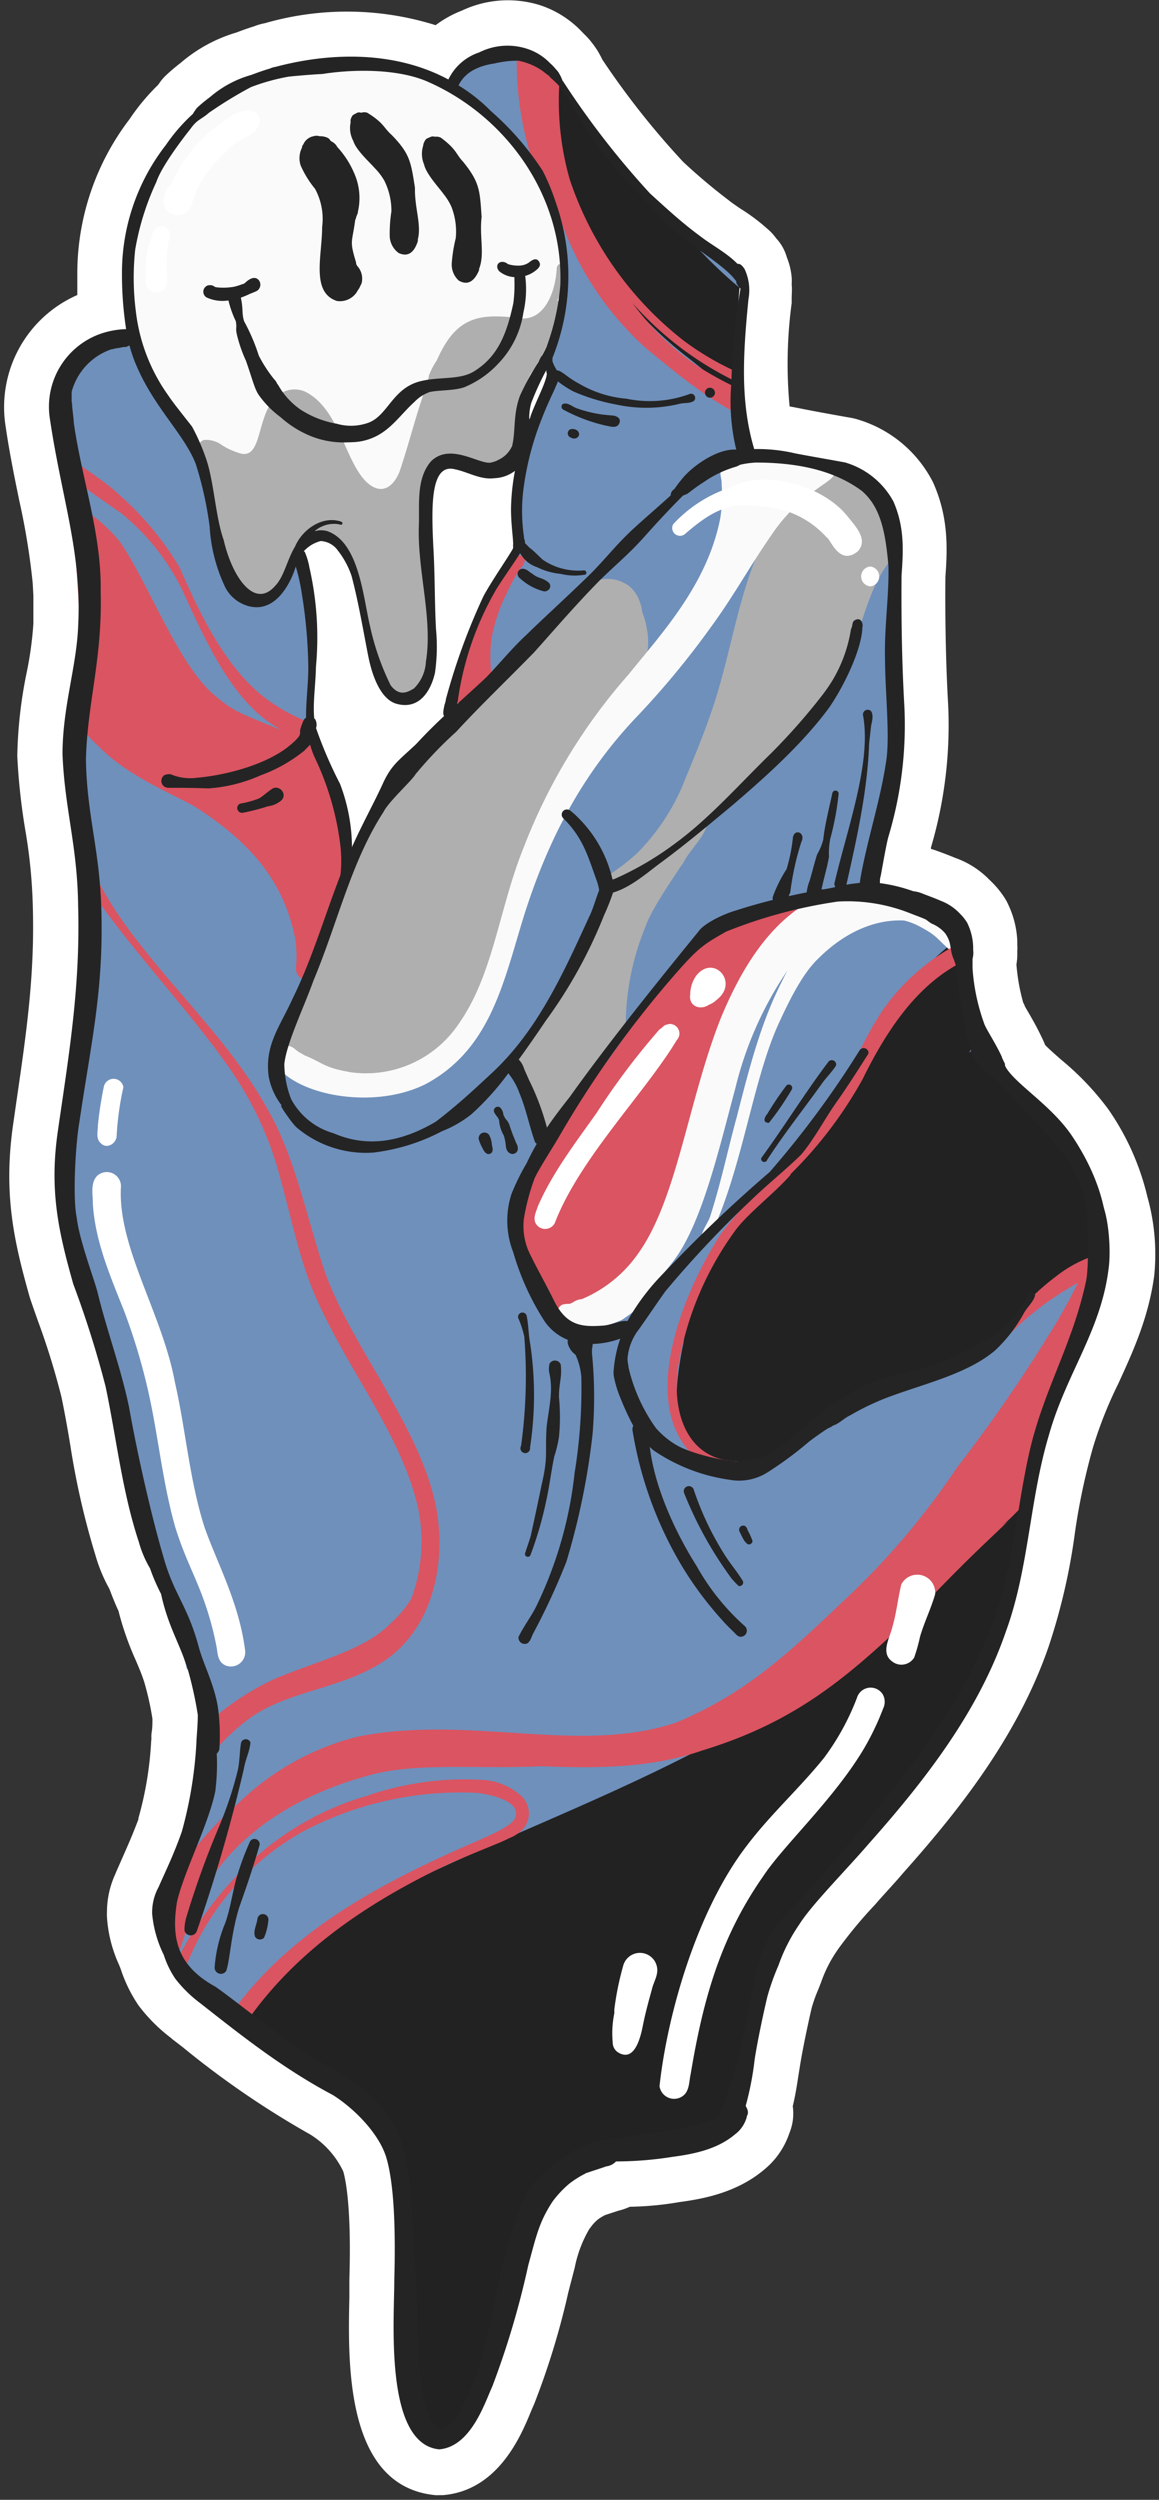 <svg width="129" height="278" fill="none" xmlns="http://www.w3.org/2000/svg"><rect width="100%" height="100%" fill="#333333" stroke="none"/><path d="M127.706 133.09a28.47 28.47 0 0 0-4.37-9.76 31.087 31.087 0 0 0-5.26-5.51c-.6-.53-1.4-1.23-1.75-1.61-.09-.23-.19-.46-.33-.75l-.06-.12c-.52-1.11-1.08-2.07-1.49-2.78-.14-.24-.27-.45-.36-.62a3.413 3.413 0 0 0-.2-.44 21.817 21.817 0 0 1-.75-4.18.506.506 0 0 1 0-.11c.07-.403.101-.811.09-1.22v-.27a4.277 4.277 0 0 0 0-.62v-.49a10.477 10.477 0 0 0-1-4 4.957 4.957 0 0 0-.34-.65 10.305 10.305 0 0 0-1.52-1.89l-.25-.24a9.883 9.883 0 0 0-3.81-2.43c-.76-.32-1.56-.61-1.94-.75l-.28-.1-.47-.15v-.14a48.08 48.08 0 0 0 1.87-16.71c-.22-4.29-.3-8.8-.26-13.4.25-3.36.31-6.69-1.34-10.43a1.97 1.97 0 0 0-.13-.26 13.83 13.83 0 0 0-8.35-6.83c-.2-.06-.404-.11-.61-.15l-.63-.11c-1.17-.21-3.2-.57-4.76-.88-.49-.1-1-.2-1.52-.29a50.399 50.399 0 0 1 .23-11.49v-.54c0-.46.06-1 0-1.51.015-.27.015-.54 0-.81a7.54 7.54 0 0 0-.52-2.18 6.28 6.28 0 0 0-.21-.61 4.999 4.999 0 0 0-1-1.56 5.72 5.72 0 0 0-.98-1.06 21.832 21.832 0 0 0-3-2.24c-.47-.32-.91-.62-1.19-.84l-.15-.12a64.29 64.29 0 0 1-5.03-4.24 89.871 89.871 0 0 1-9-11.38c-.11-.24-.22-.44-.3-.58a5.519 5.519 0 0 0-.4-.66c-.11-.16-.24-.36-.41-.57a8.175 8.175 0 0 0-.89-1l-.35-.36a11.21 11.21 0 0 0-4.6-2.88 12 12 0 0 0-8.68.61 12.16 12.16 0 0 0-2.92 1.62 33 33 0 0 0-19-.22 6.31 6.31 0 0 0-1.21.35c-.65.2-1.3.43-1.94.68a16.75 16.75 0 0 0-6.13 3.3l-.12.1a21.17 21.17 0 0 0-1.68 1.43c-.253.25-.48.525-.68.82l-.14.19a23.997 23.997 0 0 0-3.18 3.82 28.26 28.26 0 0 0-5.8 16.92v2.62a13.61 13.61 0 0 0-8 14.48c.45 3.08 1 5.75 1.53 8.34a79.16 79.16 0 0 1 1.5 9.16l.08 1.42v3.15a39.997 39.997 0 0 1-.79 5.64 50.37 50.37 0 0 0-1 8.93v.21a70.67 70.67 0 0 0 .89 8.17 58.31 58.31 0 0 1 .84 8.63c.21 7.6-.73 14-1.81 21.43l-.37 2.58c-1.14 7.82.09 13.13 1.82 19.27l.08.26c.28.813.56 1.613.84 2.4a82.411 82.411 0 0 1 2.62 8.46c.37 1.77.69 3.56 1 5.45a87.218 87.218 0 0 0 2.8 12.21 17.542 17.542 0 0 0 1.53 3.68c.08.19.16.4.24.62.26.66.51 1.27.78 1.84a32.837 32.837 0 0 0 1.87 5.37c.39.91.73 1.7 1 2.55a32 32 0 0 1 .91 4.08c0 .52 0 1-.08 1.48s0 .75-.06 1a38.636 38.636 0 0 1-1.42 8.58v.12c-.66 1.76-1.25 3.07-1.76 4.23l-.64 1.45-.18.43a10.13 10.13 0 0 0-.92 4.18c-.01.197-.01.393 0 .59a14.995 14.995 0 0 0 1.32 5.25c.08.19.16.39.24.61a16.006 16.006 0 0 0 1.94 3.94 18.504 18.504 0 0 0 3.55 3.58l.1.08.12.11 1.16.89a99.235 99.235 0 0 0 14.19 9.71 9.747 9.747 0 0 1 3.68 4.11c.29 1 .92 4.17.68 12v2c-.16 7.33-.46 21 9.54 22 .16.01.32.01.48 0h.41c6.15-.51 8.69-6.65 9.77-9.28.11-.25.2-.48.29-.67a1.27 1.27 0 0 1 .07-.16 85.277 85.277 0 0 0 3.81-12.45l.72-2.77a13.69 13.69 0 0 1 1.6-4.24l.24-.32c.222-.292.477-.557.76-.79a6.06 6.06 0 0 1 .78-.47l.61-.2.83-.27c.45-.109.888-.26 1.31-.45a35.39 35.39 0 0 0 5.57-.53c2.84-.37 6.43-1.13 9.33-3.56a8.87 8.87 0 0 0 2.85-4.09 5.71 5.71 0 0 0 .38-3c.29-1.2.47-2.35.63-3.41l.15-.93c.23-1.51.81-4.38 1.32-6.57.196-.699.44-1.384.73-2.05l.34-.87a14.45 14.45 0 0 1 1.73-3.42l.14-.21a49.396 49.396 0 0 1 4.13-4.97c1-1.16 2.14-2.35 3.11-3.5 6.08-6.82 12.75-15.16 16.2-25.19a68.508 68.508 0 0 0 2.94-12.76 72.484 72.484 0 0 1 2-9.4 46.503 46.503 0 0 1 2.81-7.07c1.65-3.6 3.36-7.32 4-12a23.622 23.622 0 0 0-.76-8.79Z" fill="#fff"/><path d="M120.186 142.21a1.51 1.51 0 0 0 .09-.26l-.09.26Z" fill="#6F90BB"/><path d="M122.146 135.19c0-.25-.08-.51-.13-.75a22.304 22.304 0 0 0-2.2-6.06 5.998 5.998 0 0 0-6.79-.38c-.159.081-.31.179-.45.29-.17-.69-.33-1.36-.46-2-.64-3.17-1.23-6.34-1.8-9.52-.12-.22-.26-.43-.37-.66a24.758 24.758 0 0 1-1.83-6.13 22.082 22.082 0 0 1-.61-4.1c-1.4-1.1-2.21-2.69-3.67-3.85a16.526 16.526 0 0 0-4.51-2.53 3.41 3.41 0 0 1-2.28-3.08v-.06a2.63 2.63 0 0 1 .28-1.19c.1-.51.18-1 .24-1.51 0-.22.09-.5.14-.81.224-1.144.358-2.305.4-3.47.68-2.54 1.35-5.07 2-7.4.37-4.35-.51-8.59-.39-12.93.07-2.34.19-4.64.13-7 0-1.13-.12-2.24-.18-3.35a20.582 20.582 0 0 1-.94-1.88 9.433 9.433 0 0 0-.68-1.17 7 7 0 0 0-6.87 2.64 8.46 8.46 0 0 0-.77-5.45 6.78 6.78 0 0 0-2.59-2.41c-.6-.06-1.19-.11-1.78-.12-.83 0-1.86.27-2.52-.4a2 2 0 0 1-.41-1.28c-.07-.46-.16-.93-.26-1.39a5.79 5.79 0 0 1-.44-2.61c0-1.21 0-2.43.09-3.64 0-.55.08-1.1.13-1.65 0-.08 0-.15-.07-.22-.216-.9-.324-1.824-.32-2.75a23.33 23.33 0 0 1 .32-5.9.84.84 0 0 1 .29-.51.528.528 0 0 1-.1-.06 501.277 501.277 0 0 1-8.08-5.63 17.798 17.798 0 0 1-3.26-2.75c-1-1.19-1.94-2.44-2.86-3.7-2.19-3-4.91-6.06-6.83-9.43a1.279 1.279 0 0 1-.25-.14c-.58-.44-1.17-.84-1.78-1.22a1.46 1.46 0 0 1-.55-.15l-.62-.36c-2.56-.89-5.64-.69-7.3 1.6a1.14 1.14 0 0 1-.79.47 7.11 7.11 0 0 0 1.4 2.93l.15.24.17.09a22.453 22.453 0 0 1 5.6 5.61 23 23 0 0 1 4 7.39 21.409 21.409 0 0 1 1.13 8.28c-.24 2.32-1 4.95-2.68 6.6 0 .49.12 1 .21 1.48a.89.89 0 0 1 1 .45 1.07 1.07 0 0 1-.05 1.08 1.719 1.719 0 0 1-.47.46c-.039.164-.1.322-.18.47a1.41 1.41 0 0 1-.09.22 3.61 3.61 0 0 1-.1.74 6.01 6.01 0 0 1-.34.89c-.12.25-.25.48-.37.73l-.09.2a1.91 1.91 0 0 0-.11.41.78.78 0 0 1-.54.56c.104.284.245.553.42.8a19.193 19.193 0 0 0-1 3.37 14.13 14.13 0 0 1-1 1.85 9.488 9.488 0 0 0-.5 1.9 3.38 3.38 0 0 1 .22 1.67v1.39c.042.404.109.805.2 1.2.098.265.166.54.2.82 0 .244-.047.485-.14.71a3.483 3.483 0 0 1-.4.6c.08-.12 0 .09-.07.13l-.13.21c-.274.425-.578.829-.91 1.21-.4.51-.8 1-1.21 1.5a25.85 25.85 0 0 0-1 2.41c-1.23 2.79-2.55 5.61-2.79 8.69v.08c0 .24 0 .49-.05.74a11.1 11.1 0 0 0 .33 2.63v-.32c.055.493.173.977.35 1.44v.64c-.002.29.031.579.1.86v.19c.002.69.052 1.378.15 2.06.037.692.14 1.379.31 2.05v-.07c.06.15.11.31.17.46a175.08 175.08 0 0 0-2.82 8.84c-1.86 1.94-2 5.36-2.81 7.82-.66 2.66-1.27 5.33-1.88 8a492.13 492.13 0 0 0-1.58 5.88c-.21-.52-.44-1-.65-1.52-1.77-3.35-4.09-6.37-5.91-9.68-3.73-6.7-6.13-11.41-7-15 0-1.11-.07-2.22-.12-3.33.21-.75.48-1.56.64-2.05.322-.316.626-.65.91-1a4 4 0 0 0 1.6-1 6.5 6.5 0 0 0 1.49-4.53c.06-.15.13-.3.18-.45a5.57 5.57 0 0 0 .14-2.51c.33-3.36.54-7.6.16-9.45a16.45 16.45 0 0 0-1.87-6.34l-.21.3a6.5 6.5 0 0 1-.69.86 3.75 3.75 0 0 1-2.2 1.11 3.93 3.93 0 0 1-3.94-2.28 14.591 14.591 0 0 1-1.14-2.55 4.588 4.588 0 0 1-.67-1.19 16.368 16.368 0 0 1-.83-3.82c0-.15-.06-.31-.09-.46-.27-1-.54-2-.83-3-1.28-2-2.55-4-3.88-6a35.3 35.3 0 0 1-3.82-6.46c0-.07 0-.13-.05-.2a1.329 1.329 0 0 1-.87.83h-.21c-.133.04-.27.063-.41.07h-.18a1.689 1.689 0 0 1-.79.18h-.17c-.2.12-.39.24-.6.35l-.79.44a1.896 1.896 0 0 0-.38.22l-.15.13c-.193.17-.377.35-.55.54l-.27.31-.1.16a1.24 1.24 0 0 1-1.29.54c-1.83 4.6-.47 11.4.24 15.68a.25.25 0 0 1 0 .07v.05c.157.847.267 1.701.33 2.56-.06-.49-.13-1-.19-1.47.12.92.23 1.84.33 2.77a96.92 96.92 0 0 1 .62 12.16 62 62 0 0 1-.22 12 .94.94 0 0 1-.77.88c-.08.72-.14 1.44-.18 2.21-.04.77-.09 1.8-.11 2.71a38 38 0 0 1 1 9.75v1.4a1.252 1.252 0 0 1 1.32 1.28 106.811 106.811 0 0 1-2.25 19.78c-.09 2.3-.19 4.6-.27 6.9a56.93 56.93 0 0 0 .31 11.6 89.105 89.105 0 0 1 6 18.92c.69 3.41 1.32 6.82 2 10.22.35 1.71.84 3.4 1.31 5.1a52.361 52.361 0 0 1 2.41 5.79 1.152 1.152 0 0 1-.05.92 35.78 35.78 0 0 1 1.21 3.58c0 .11.05.24.09.36.266.16.468.407.57.7.29.85.65 1.68.9 2.54.235.815.375 1.654.42 2.5a6.26 6.26 0 0 1-.49 2.7c-.1.27-.22.53-.33.8a31.891 31.891 0 0 1-3.13 12.91 16 16 0 0 1-1.12 3.23c-.132.69-.212 1.388-.24 2.09v.15a34.523 34.523 0 0 0 1.76 5.5 27.841 27.841 0 0 0 5.6 5.35c4 3 8.34 5.29 12.46 8a17.837 17.837 0 0 1 2.89 2.39 7.119 7.119 0 0 0 2.03-9.48c.07-.26.12-.52.18-.78a8.446 8.446 0 0 0 1.4 2.15 5.457 5.457 0 0 0 3.75 1.78c3.9 4.33 10.19 1.73 11.64-4 .45-1.63.86-3.27 1.26-4.92a5.47 5.47 0 0 0 6.14-1.55c.34-.408.65-.839.93-1.29 1 .285 2.06.285 3.06 0 3.27-.94 4.73-4.19 5.88-7.11.46-1.07.89-2.16 1.31-3.25a4.512 4.512 0 0 0 2.27 1.33c4.12 1 6.35-3.21 8.17-6.17 2.39-3.84 4.76-7.69 7.07-11.59 1.3-2.31 2.58-4.64 3.86-7a4.54 4.54 0 0 0 4.65-1.17 15.53 15.53 0 0 0 2.69-4.56l.07-.14a79.753 79.753 0 0 0 4.26-10.66c.66-1.54 1.32-3.13 2-4.72 2.58-6.33 5.31-12.63 7.51-19.12l-.15.34a34.827 34.827 0 0 0 2.06-7.38Z" fill="#6F90BB"/><path d="M82.546 39.12a11.55 11.55 0 0 1-.32-2.75c-.1-1.456-.074-2.918.08-4.37a52.002 52.002 0 0 1-7.38-7.59l-.27-.18a17.806 17.806 0 0 1-3.25-2.71c-1-1.19-1.94-2.44-2.86-3.7-2.19-3-4.93-6.06-6.85-9.44a1.343 1.343 0 0 1-.23-.13c-.46-.35-1-.68-1.43-1a21.849 21.849 0 0 0 .3 3.92 40.61 40.61 0 0 0 1.43 7 42.272 42.272 0 0 0 5.08 11.14A43.271 43.271 0 0 0 76.866 40c1.83 1.46 3.62 3 5.53 4.42 0-1.16 0-2.31.09-3.47 0-.55.08-1.1.13-1.65a.614.614 0 0 1-.07-.18Zm.19-9.22c-1.14-.78-2.28-1.56-3.41-2.35.874.847 1.754 1.687 2.64 2.52l.56.48v-.08a.84.84 0 0 1 .29-.51.525.525 0 0 1-.08-.06Zm39.28 104.54a21.685 21.685 0 0 0-4.42-9.38c-2.49-3-5.91-5.37-7.65-9-.08-.17-.14-.34-.21-.51-.64.5-1.27 1-1.88 1.53.47-.85 1-1.68 1.46-2.51a29.83 29.83 0 0 1-1.2-4.64 22.095 22.095 0 0 1-.61-4.1 9.117 9.117 0 0 1-1.21-1.18c-.25.23-.51.48-.77.74l.57-.56a24.187 24.187 0 0 0-3.06 2.75c-.52.46-3.17 3.67-2.57 3-.23.32-1.12 1.19-.39.59a19.686 19.686 0 0 0-2.33 2.52 6.942 6.942 0 0 0-1.26 2.5c-1.08 1.91-1.08 2.05-2.08 3.81-1.33 2.11-2.9 3.47-5 6.63-2.51 3.8-3.78 4-7 8-2.9 3.44-4.4 7.76-5.81 12a18.815 18.815 0 0 0-.52 2.69c-.17.78-.31 1.56-.43 2.34-.41 2.6-.61 5.4.55 7.84a8.797 8.797 0 0 0 2.67 3.22c.28.23.3.22.22.13 1.94 1.49 4 .82 5.47 0 .816-.325 1.603-.72 2.35-1.18 2.18-1.41 4.27-2.94 6.48-4.3.48-.26 1-.53 1.45-.81 1.62-.76 3-1.43 4-1.89 2.29-1.24 6.72-2.06 9.71-4.08 3.79-2.53 5.28-5.07 8.47-7.81l.18-.15c-.16.11-.1.07 0 0h.08l.23-.19-.16.13c.111-.062.215-.136.31-.22l.13-.08a16.937 16.937 0 0 1 2.31-1.26 16.042 16.042 0 0 1 2.16-.74h.16a20.419 20.419 0 0 0-.4-5.83Zm-12.67 35.27a102.87 102.87 0 0 1-19.37 18c-1.27.76-2.56 1.5-3.91 2.2-10.53 6.52-22.07 11.15-33.37 16.15-8.62 4-16.48 7.1-23.17 14.21a46.054 46.054 0 0 0-3.71 4.51c3.7 2.66 7.7 4.8 11.48 7.32a14.339 14.339 0 0 1 4.6 4.6 20.288 20.288 0 0 1 2 6.61c.92 5.29.49 10.65.48 16-.091 2.684.137 5.37.68 8 .49 2 1.85 5 4.4 4.1a.832.832 0 0 1 .54 0h.1c.158-.072.311-.152.46-.24l.21-.14.06-.06.07-.06.14-.21a2.12 2.12 0 0 1 .34-.38c.07-.21.14-.41.23-.62.56-1.14 1.38-2.15 1.93-3.29-.14.35-.1.23 0 0 .41-.6.78-1.12 1.13-1.61a9.386 9.386 0 0 1 .11-2.3 37.34 37.34 0 0 1 1.77-6.13c.75-2.08 1.58-4.13 2.38-6.19.8-2.06 1.36-4.1 2.65-5.82 2.42-3.21 6-4.41 9.82-5.31 2.16-.5 4.35-.89 6.54-1.25 1-.16 2-.35 3-.48l1.82-1.24a56 56 0 0 1 2.65-14.67 35.37 35.37 0 0 1 6.72-12.12c.82-.92 1.7-1.79 2.58-2.64 1-2.75 3.17-5.12 5.06-7.27 1.09-1.24 2.29-2.38 3.38-3.62 1.09-1.24 2-2.4 3-3.6.181-.209.402-.379.65-.5 1.27-2.18 2.48-4.39 3.68-6.61l.06-.18c.45-1.68 1.18-3.33 1.76-5a49.094 49.094 0 0 1 1.15-8.93c.73-3.65 1.71-7.23 2.73-10.81-2.39 3.5-5.1 7.34-6.83 9.58Z" fill="#222"/><path d="M82.406 44.63v-1.32a39.147 39.147 0 0 1-4.51-2.43 29.479 29.479 0 0 1-7.49-7.17 36.57 36.57 0 0 0 12 8.95v-1.13a31.4 31.4 0 0 1-6.25-3.6 38 38 0 0 1-12.75-18 31.779 31.779 0 0 1-1.15-10.61c-.19-.3-.36-.62-.54-.93a1.276 1.276 0 0 1-.25-.14c-.58-.44-1.17-.84-1.78-1.22a1.46 1.46 0 0 1-.55-.15l-.62-.36c-.32-.11-.66-.21-1-.29v1.16a35.708 35.708 0 0 0 3.59 15.08c.43.7.89 1.4 1.34 2.1a34.41 34.41 0 0 0 9.45 14.15c1.87 1.5 6.34 5.43 10.43 7.39l.17.09a10.3 10.3 0 0 1-.09-1.57ZM38.486 94.7a36.206 36.206 0 0 0-1.54-7.15l-.06.06c-.33-3.79-3.37-5.61-7.24-7.09-2.74-1.15-3.72-1.44-5.76-3.19-4.13-3.47-7.48-12.79-10.61-17.16a16.51 16.51 0 0 0-5.4-4.32c.035.097.059.198.07.3.41 4.71.76 9.43 1 14.16.252 3.604.309 7.22.17 10.83l1 1-.17-.14c.374.38.754.75 1.14 1.11 2.94 2.94 6.79 4.58 10.42 6.48 5.55 3.52 10.06 7.82 11.39 15 .107.916.134 1.84.08 2.76a1.33 1.33 0 0 0 .48 1.39c.81.45 1.42-.27 1.68-1 .58-1.33 1.45-4.17 2.17-6.22a12.599 12.599 0 0 0 1.18-6.82Zm51.99 4.45c-1.137.197-2.25.516-3.32.95l-.25.16c-.19 0-.38 0-.58.07a1.555 1.555 0 0 0-.72.11c-.51.18-.92.22-.16.14-.187.01-.374.03-.56.06a19.311 19.311 0 0 0-4.75 2.86 7.406 7.406 0 0 0-.9.72 4.781 4.781 0 0 0-3.13 1.38 13.758 13.758 0 0 0-2 3.09 37.48 37.48 0 0 0-2.7 3.75c-4.76 7.37-5.9 7.88-10.69 14.79a14.666 14.666 0 0 0-2.19 12.37 6.822 6.822 0 0 0 2.65 3.86 1.1 1.1 0 0 0-.69.35 1.39 1.39 0 0 0 1 2.35c2.35 0 4.41-1.24 6.4-2.35 7.88-5 8.22-15.2 10.86-23.79 2.16-8 5.72-13.39 10.18-17.51l.12-.11a7.74 7.74 0 0 1 2.07-1.53l.14-.1a.918.918 0 0 0-.17-1.556.92.92 0 0 0-.61-.064Z" fill="#DB5461"/><path d="M71.986 69.87a8.188 8.188 0 0 0-.51-1.8 3.722 3.722 0 0 0-.22-1 3.84 3.84 0 0 0-1.37-2 5.413 5.413 0 0 0-1.14-.54 4 4 0 0 0-3.24.47 8.364 8.364 0 0 0-1.61 1.3l-.17.13c-.12.17-.48.4-1.23 1.19a41.476 41.476 0 0 0-3.23 3.71 76.313 76.313 0 0 1-6.53 6.67c-1.88 1.76-3.84 3.47-5.66 5.27a.37.37 0 0 0 0 .34 31.697 31.697 0 0 0-7.14 10c-1.86 4.25-3.85 11-6 16.49-.1.23-.3.68-.38.84-.08.16-.12.28-.09.26a4.1 4.1 0 0 0-.92 2.7.707.707 0 0 0-.76.7c-.39 3.32 3.15 5.28 6.3 5.85.21.07.42.15.64.21a10.12 10.12 0 0 0 7.2-.65c9.17-4.71 10.3-17.93 14-26.65a49.664 49.664 0 0 1 6.48-11.49c2.25-3.25 4.4-5.14 5.56-8.81a7.872 7.872 0 0 0 .02-3.19Zm-11.87 55.67c-.06-.14 0-.1 0 0Z" fill="#AFAFAF"/><path d="M99.116 59.41a2.26 2.26 0 0 0 .31-1c-.27-.49-.49-1-.74-1.52a7.669 7.669 0 0 0-1.63-2.28 3.9 3.9 0 0 0-1.26-.61 1.005 1.005 0 0 0 0-.17 2.717 2.717 0 0 0 0-.31 15.596 15.596 0 0 0-2.78-1.66 7.38 7.38 0 0 0-2.3 1.14c-7.4 5.5-8.31 15.38-10.73 23.61-1.13 4-3.19 8.67-3.79 10.22a23.998 23.998 0 0 1-5.23 8 22.685 22.685 0 0 1-2.81 2.22c-.34.25-.84.31-1.1.65a.89.89 0 0 0 .94 1.4l.48-.2a23.517 23.517 0 0 0-3.44 4.82 102.021 102.021 0 0 1-6.34 11.44c-.88 1.32-1.11 1.17-2.23 2.77a1.382 1.382 0 0 0 .888 1.829c.245.073.505.077.752.011a1.5 1.5 0 0 0 .45.55l.28.35.06.14c-.29-.59.47 1.47.53 2 .11.32.34 1.72.71 2.77a.92.92 0 0 0 1 .58c.86-.16 1.06-1.25 1.54-1.87.48-.62.91-1.55 1.5-2.53.296-.287.537-.626.71-1 0 .06 0 .12-.07.17.133-.211.25-.432.35-.66.93-1.14 3.77-4.51 3.53-4.37a2.315 2.315 0 0 0 .95-1.82 28.9 28.9 0 0 1 2.22-11.08c.54-1.64 2.63-4.74 4.07-6.89v.07c.7-1.52 2.11-2.67 2.7-4.21a.6.6 0 0 0-.28-.49c1-.94 2-1.93 3-2.83a74.707 74.707 0 0 0 12-14c2.32-3.78 2.65-6.49 4-9.43.79-1.89 2.12-3.15 2.41-4.38v-.63a1.58 1.58 0 0 0-.65-.8Z" fill="#AFAFAF"/><path d="m92.406 51.57-.35-.12a1.42 1.42 0 0 0-.78 0 1.469 1.469 0 0 0-.22 0 .73.73 0 0 0-.27 0l-.12-.08a23.333 23.333 0 0 0-4-.77 8.351 8.351 0 0 0-2.77.2l-.77.22a2.25 2.25 0 0 0-1.94 0c-1.57 1.27-.79 2-.87 2.8a16.12 16.12 0 0 1-.16 3.87C78.706 65 73.706 70.37 69.966 75a63.652 63.652 0 0 0-11.7 19.3c-2.74 6.79-3.35 14.13-7.25 19.62a12.43 12.43 0 0 1-11.93 5.33c-3.11-.53-3-1-5.2-1.89a7.746 7.746 0 0 0-1-.54c.11.06.48.21.23.07l-.2-.14a1.47 1.47 0 0 0-1-.46 1.411 1.411 0 0 0-1 2.39c2.6 3.23 10.85 4.71 16.5 1.86 7-3.78 8.53-10.88 10.71-18.07 2.93-9.58 7-16.62 12.49-22.49a94.407 94.407 0 0 0 8.63-10.41c2.48-3.4 4.29-6.73 6.57-10 2.93-4.41 6.25-5.65 6.94-6.63.24-.71 0-1.15-.35-1.37Zm11.43 50.43a16.53 16.53 0 0 0-4.51-2.53h-.08l-.61-.17a7.265 7.265 0 0 0-.78-.17c-.551-.1-1.11-.16-1.67-.18-.14 0 .26 0 .36.06-.81-.11-1.63-.11-2.44 0a.43.43 0 0 0-.16 0 9.12 9.12 0 0 0-3.3.94c-5.14 2.66-8.24 8.05-10.39 13.2-3.71 9.33-4.88 20.34-9.34 26.41a14.446 14.446 0 0 1-6.15 4.91 2 2 0 0 0-1 .37l-.36.16a2.638 2.638 0 0 0-.82.09.92.92 0 0 0 .35 1.75h.32a1.766 1.766 0 0 0 1.54 1 11.375 11.375 0 0 0 4.47-1.09c1.33-.89 1-.78 2.1-1.55a7.586 7.586 0 0 0 1.7-1.74 1.751 1.751 0 0 0 .51-1.57c.482-.519.936-1.063 1.36-1.63 3.2-4.13 5.16-12.76 6.91-19.24a39.945 39.945 0 0 1 5.78-13.06c-.2.38-.41.79-.61 1.21-2.4 4.71-3.68 9.87-5 15-1 3.64-1.77 7.37-2.94 11-.15.64-1 1.73-1 2.4a.48.48 0 0 0 .87.11c3.66-7.37 4.78-17.54 7.79-24 1.22-2.66 2.68-5.51 4.33-7.07 3-3 6.4-4.4 9.57-4.24a7.264 7.264 0 0 1 1.72.66c2.13 1.14 1.78 1.28 3.7 2.92a1.061 1.061 0 0 0 1.21-.25c-1.3-1.19-2.09-2.61-3.43-3.7Z" fill="#FAFAFA"/><path d="M47.806 166.87c-1.72-7.8-6.06-13.18-9.67-17.83-3.89-5.5-4.91-8.35-6.88-14.44-2.93-9.14-6.11-15-10.12-19.2a27.77 27.77 0 0 0-11.24-8.5 127.542 127.542 0 0 1-2.37 16.79.783.783 0 0 1-.75.66 38.5 38.5 0 0 0 .37 11 1.259 1.259 0 0 1-.32 1.15 3570.23 3570.23 0 0 1 1.9 4.59v-.07c1 2.59 2.07 5.17 3.17 7.73.47 2.58 1.27 5.43 2 8.24.15.71.29 1.42.46 2.13.13.55.27 1.1.41 1.65 1.14 5.13 2.12 10.33 4 15.25v2.22c.34.82.66 1.64.94 2.49a1.15 1.15 0 0 1-.05.92 35.78 35.78 0 0 1 1.21 3.58c0 .11.05.24.09.36.266.16.468.407.57.7.29.85.65 1.68.9 2.54.235.815.376 1.653.42 2.5.03.576-.03 1.153-.18 1.71a6.008 6.008 0 0 0 2.72-1.41 37.612 37.612 0 0 1 5.65-3.74c2.61-1.44 11.47-4.47 13.54-7.32a14.324 14.324 0 0 0 2.84-4.86l-.06.11c.06-.13.11-.27.17-.4.299-.751.513-1.532.64-2.33.35-3.57-.13-3.72-.36-6.22Z" fill="#6F90BB"/><path d="M47.406 175.62v.12c0-.16.05-.26 0-.12Z" fill="#FAFAFA"/><path d="M122.336 136.67c-.4 1.09-.77 2.19-1.22 3.22a14.057 14.057 0 0 0-3.62 2.09 25.548 25.548 0 0 0-5.51 5.64c-.13.27-.6.5-.73 1a.36.36 0 0 0 .61.26 34.023 34.023 0 0 1 8.11-6.22 56.844 56.844 0 0 1-3.09 5.55 168.298 168.298 0 0 1-10.34 14.95 84.144 84.144 0 0 1-13 15.19c-6.64 6.36-11 10.1-18.14 13.16-10.83 3.74-23.2-.92-35.72 1.65a29.282 29.282 0 0 0-13.16 7.38 35.649 35.649 0 0 0-8.8 11.32c-.08.2-.16.37-.24.55a8.53 8.53 0 0 0 1.56 6.08c.37.524.767 1.028 1.19 1.51a29.38 29.38 0 0 1 13.37-16.26 37.562 37.562 0 0 1 19.62-4.35c2.94.44 4.68 1.39 4.11 2.81-.38.8-2.21 1.65-4.47 2.64-11.28 4.88-21.08 10.33-27.52 19.62.52.38 1 .76 1.59 1.13 5-7.53 12.24-12.94 21.08-17.37 2.19-1.12 5.65-2.5 7.51-3.27.38-.16.75-.33 1.11-.51l.14-.06a4.169 4.169 0 0 0 1.46-1 2.64 2.64 0 0 0-.17-3.61 7.063 7.063 0 0 0-4.57-1.84 33.255 33.255 0 0 0-12.65 1.78 32.22 32.22 0 0 0-14.44 8.81 40.361 40.361 0 0 0-6.76 9.55 56.482 56.482 0 0 1 1.89-5.42c3.37-8.33 11.58-13.15 19.87-15.3 5.08-1.36 12.09-.59 18.82-.93 6 .23 12.15.26 17.93-1.75 11-3.35 16.86-8.74 24.69-16.25 4.29-4.44 5.4-5.49 9.4-9.28-.11.1-.57.44-.72.55a24.998 24.998 0 0 0 2.84-2.88c.62-2.48 1.3-4.94 2-7.4a28.857 28.857 0 0 1 3.24-9.43c.472-.779.993-1.527 1.56-2.24v-.09c.14-2.5 1-4.9 1.2-7.4.091-1.192.08-2.39-.03-3.58Zm-64.36-74.89a.61.61 0 0 0-.57.22l-.15.18c-.04.044-.076.09-.11.14a13.268 13.268 0 0 0-1.26 1.92 25.575 25.575 0 0 0-1.48 2.41 41.987 41.987 0 0 0-1.83 4.51c-.66 1.69-1.11 3.18-1.6 4.63 0 .15-.1.31-.14.46a1.256 1.256 0 0 0-.11.37 1.71 1.71 0 0 0 0 1.22c.61 1 1.77.45 2.58-.63a1.57 1.57 0 0 0 .18-.72.7.7 0 0 0 .2.22.75.75 0 0 0 1.1-1 17.276 17.276 0 0 1-.08-4.71 18.923 18.923 0 0 1 1.81-5.26 20.56 20.56 0 0 1 1.34-2.44c.38-.4.95-1.22.12-1.52ZM36.276 84a2.56 2.56 0 0 0-.13-.29 1.149 1.149 0 0 1-.51-.31 4.89 4.89 0 0 1-1.08-3 21.428 21.428 0 0 1-4.3-2.24c-4.74-3.21-7.72-9.21-10.24-15a33.272 33.272 0 0 0-6.6-8c-1.77-1.73-4.4-3.26-6.6-4.89 0 .71.09 1.41.14 2.11.41.33.8.64 1.16.89 1.7 1.25 3.43 2.46 5.17 3.66l.18.12.57.48a25.38 25.38 0 0 1 6.25 8.08c2.57 5.62 5.39 11.92 10 14.94.23.15.47.29.73.44a7.74 7.74 0 0 0 3.39 2.86c.403.264.855.441 1.33.52h.29a.61.61 0 0 0 .25-.37Z" fill="#DB5461"/><path d="M106.596 105a23.446 23.446 0 0 0-8.26 7.22c-2.49 3.67-3.58 7.06-5.71 10.61a51.558 51.558 0 0 1-4.76 6.34c-.43.53-.91 1-1.38 1.53-.27.27-.54.55-.82.81a31.91 31.91 0 0 0-5.45 5.75c-3.91 6-9 17.94-3.5 24.13a7.711 7.711 0 0 0 3.61 2c.61.09 1.46.39 2 0a.527.527 0 0 0-.086-.796.532.532 0 0 0-.284-.094c-5.21-.11-7.22-5-6.49-10.4a35.382 35.382 0 0 1 6.26-15.1c1.31-1.91 4.44-4.25 6.27-6.35v-.08a46.37 46.37 0 0 0 8-10.53c2.84-5.77 6.3-10.79 11.48-13.25a8.807 8.807 0 0 1 0-.89 7.557 7.557 0 0 1-.88-.9Zm-58.03 62.75c-.93-4.83-3.4-9.2-5.75-13.46-2.61-4.56-5.4-9-6.85-13.43-1.93-5.94-3.17-12.12-6-17.17-4.17-7.69-10.56-13.38-15.82-20.57A40.234 40.234 0 0 1 9.106 94c-.25-.52-.65-1.55-1-2.68.329 1.65.539 3.32.63 5a23.365 23.365 0 0 0 1.67 3.15c5 7.11 11 13.26 15.54 19.91a38.01 38.01 0 0 1 5.32 11.9c1.31 4.72 2.21 9.59 4.35 14 3.61 7.77 9.11 14.54 10.91 22.39a18.4 18.4 0 0 1-.74 10.11 11.33 11.33 0 0 1-2.13 2.57c-2.88 3.1-7.85 4.18-13 6.32a29.007 29.007 0 0 0-7.9 5.33 6.844 6.844 0 0 1-.49 2c-.1.27-.22.53-.33.8 0 1-.09 1.92-.2 2.88.15-.24.3-.48.46-.71a23.273 23.273 0 0 1 5.06-5.48c4.51-3.61 10.73-3.45 15.83-7 5.17-3.74 6.56-10.72 5.48-16.74Z" fill="#DB5461"/><path d="M61.866 25.08c-.48-5.62-4.75-10.23-9.24-13.26a17.273 17.273 0 0 0-2.22-1.82c-.13-.08-.34-.23-.49-.34a1.268 1.268 0 0 0-.27-.18 13.08 13.08 0 0 0-5.34-1.69c-.68-.39-5.9-.31-8.3.21a3.5 3.5 0 0 0-.75.08h-.31c-.77 0-3.44.3-4 .43h-.23l-1.12.14h-.2a15.52 15.52 0 0 0-7.99 4.81c-1.16 1.37-3.65 4.49-4.15 6.91a24.152 24.152 0 0 0-1.72 5.17c-.8 3.73-1 3.75-.7 6.94 0 .22.05.48.08.75a1.39 1.39 0 0 0-.34.94c-.49 2.11.88 8.44 4.36 10.52.171.16.388.261.62.29.25.38.49.76.73 1.15.91 1.47 1.79 3 2.61 4.5a3.08 3.08 0 0 0 1.9 1.7c.39.116.802.133 1.2.05a2.11 2.11 0 0 0 2.84-.84c.1-.18-.15.19-.24.3a3.69 3.69 0 0 0 .71-1.46c.223-.83.5-1.646.83-2.44.03-.075.063-.148.1-.22.07-.16.15-.31.23-.46l.06-.11c.092-.102.189-.198.29-.29.131-.063.255-.14.37-.23.146-.088.296-.168.45-.24.135.066.276.12.42.16.21.11.41.238.6.38 1.89 1.67 2 2.4 3.7 5.54a9 9 0 0 0 2.38 2.8 4.11 4.11 0 0 0 2.15.71 4.51 4.51 0 0 0 3.52-1.33c3.71-4.59 3.87-11 6.24-14.29l.15-.23a5.48 5.48 0 0 1 .39-.43l.07-.06c.28-.204.581-.376.9-.51l-.26.11c.48-.37 5.7-1.65 6.6-2 4.74-1.8 4.82-6.95 3.37-12.16Z" fill="#FAFAFA"/><path d="M62.866 29.47a.53.53 0 0 0-.9.37c-.14 2.66-1.36 5.79-4 5.57-4.45-.59-7-.26-9.09 4.11-.1.2-.19.41-.29.61a8.152 8.152 0 0 0-.86 1.66l-.02.21c-.07.18-.06.14 0 0a2.22 2.22 0 0 0-.14.63c-1.2 3.21-2 6.6-3.1 9.83-.63 1.54-1.78 2.54-3.28 1.47-2.75-2-3.24-8.5-7.3-10.41a3 3 0 0 0-3.51 1c-1.77 2.29-1.31 6.35-3.5 5.94a8.087 8.087 0 0 1-2.13-.93 3 3 0 0 0-2.07-.6 1.14 1.14 0 0 0-.72 1.11c.032.952.183 1.896.45 2.81.27 1.27.49 2.55.73 3.82a.49.49 0 0 0 .27.33c.37.12.57 0 .68-.16.21 1.3.36 2.62.6 4.2v.65a2.615 2.615 0 0 0 0 .28c-.015.68.042 1.361.17 2.03l.06.2c.12.77.09.52.55 1.23.62 1.16 4.13 2.49 6.13-.81a10.48 10.48 0 0 0 1.25-3.54 1.1 1.1 0 0 0 .44-.42c.8-1.39.37-.77 1.27-1.46l.23-.11c.138-.039.279-.069.42-.09h.28l.38.22a16.733 16.733 0 0 1 3.41 4.32l.07.15c.14.35.26.7.39 1.06.46 1.64 1 3.26 1.28 4.93.83 3.22.45 6.3 2.34 7.51a2.349 2.349 0 0 0 2.49 0 1.4 1.4 0 0 0 1.35-1.38c0-.26 0-.51-.07-.76 1-.42 1-2.12.44-3.17a2.51 2.51 0 0 0 .16-.33 3.67 3.67 0 0 0 .19-.48c.23-.67.09-.39.08-.6a38.348 38.348 0 0 0-.33-4.54c-.23-1.62-.12-3.25-.19-4.88-.06-.87-.13-.63-.27-2.51a12.921 12.921 0 0 0-.33-2.46c.05 0 .11 0 .15-.09.43-.58.23-.82.45-1.81.054-.216.077-.438.07-.66a7.349 7.349 0 0 0 1.62-2.27c.052.027.105.05.16.07a2 2 0 0 0 1.69-.3h.22a8.75 8.75 0 0 0 1.83.74h.12-.05c.75.15 2.73.63 3.71-.55l.14-.18c.159-.2.299-.415.42-.64l.06-.11a2.13 2.13 0 0 0 .15-.33c.199-.398.308-.835.32-1.28v-.08a4.802 4.802 0 0 0-.1-1.41v.05a.342.342 0 0 0 0-.1v-.6a.554.554 0 0 1 0-.13c.016-.366.056-.73.12-1.09.02-.15.02-.3 0-.45v-.65c.315-.91.689-1.799 1.12-2.66a24.84 24.84 0 0 0 2.79-5.42v-.06a1.13 1.13 0 0 0 .2-.45.49.49 0 0 0 0-.32.622.622 0 0 0 0-.23c.081-.4.188-.794.32-1.18a.34.34 0 0 0-.35-.43c.29-.692.517-1.408.68-2.14.19-.58.5-1.32.15-1.85Z" fill="#AFAFAF"/><path d="M27.526 12.26a5.391 5.391 0 0 0-2.51 1.13 16.412 16.412 0 0 0-5.91 7 2.901 2.901 0 0 0-.89 2.38 1.62 1.62 0 0 0 3.11 0c.65-2.22 1.71-4.09 4.72-6.7l-.08.06c.88-.78 2.21-1 2.8-2.09a1.22 1.22 0 0 0-1.24-1.78Zm-.26 171.17c-.68-5.24-3.11-9.62-4.51-13.61-1.67-5.23-2.07-10.77-3.29-16.11-1.41-7.66-6.43-15.09-6-21.81a1.582 1.582 0 0 0-1.876-1.528 1.579 1.579 0 0 0-.804.418c-.76.84-.43 2.1-.45 3.13.27 4.16 1.94 8 3.45 11.8a67.097 67.097 0 0 1 3.28 11.78c.76 4.11 1.29 8.28 2.43 12.3 1.19 3.82 2.37 5.62 3.48 9 .492 1.481.88 2.995 1.16 4.53.09.69.17 1.47.86 1.83a1.586 1.586 0 0 0 1.674-.158 1.589 1.589 0 0 0 .596-1.572Zm47.29-69.56c-.81.15-.52.19-1.16.62a79.282 79.282 0 0 0-7 9.29c-2.36 3.33-4.89 6.61-6.53 10.37-.19.62-.59 1.32-.21 1.95a1.202 1.202 0 0 0 1.797.287 1.2 1.2 0 0 0 .373-.567c2.84-7.23 10.33-14.66 13.76-20.59a1.078 1.078 0 0 0-1.03-1.36Z" fill="#fff"/><path d="M75.576 115.23c-.08.15-.21.34-.26.45a.945.945 0 0 0 .26-.45Zm1.91-6.72a3.699 3.699 0 0 0-.66 1.93v.13c-.22 1.31 1.09 1.84 2.08 1.17.325-.125.621-.316.87-.56 2.53-1.95-.37-5.12-2.29-2.67Zm16.82-51.12c-2.9-3.59-9.45-5.12-12.82-3.24a15 15 0 0 0-6.56 4.15.87.87 0 0 0 1.41 1c1.83-1.55 3.36-2.69 5.68-3.12 1.173.008 2.345.078 3.51.21a10.41 10.41 0 0 1 6.5 3.39c.38.09 1.38 3.22 3.44 1.54 1.25-1.32-.32-2.87-1.16-3.93Zm2.55 5.61a1.11 1.11 0 0 0 0 2.21 1.11 1.11 0 0 0 0-2.21Zm3.46 113.2c-.38 1.58-.54 3.21-1 4.77-.29 1.21-1.34 2.86 0 3.81a1.655 1.655 0 0 0 1.324.318 1.652 1.652 0 0 0 1.116-.778c.265-.759.482-1.534.65-2.32.47-1.61 1.22-3.11 1.68-4.72a1.996 1.996 0 0 0-1.442-2.084 2.001 2.001 0 0 0-2.328 1.004Zm-2.05 12.25a1.589 1.589 0 0 0-2.89.38 27.682 27.682 0 0 1-3.66 6.66c-2.73 3.39-6 6.32-8.62 9.8-5.53 7.2-8.82 18.71-9.69 26.71a1.64 1.64 0 0 0 2.77.94c.58-.6.52-1.53.7-2.3 1.42-8.53 3.39-15.29 8.08-22 2.18-3.32 7.63-8.34 11-13.84a29.23 29.23 0 0 0 2.34-4.8 1.69 1.69 0 0 0-.03-1.55Zm-25.13 30.37a1.928 1.928 0 0 0-1.775-1.64 1.932 1.932 0 0 0-1.985 1.38 32.936 32.936 0 0 0-1 4.9v.43a11.078 11.078 0 0 0-.18 3.25 1.32 1.32 0 0 0 .53 1.06c1.91 1.25 2.57-1.64 2.84-3s.63-2.66 1-4c.17-.76.71-1.54.57-2.38ZM18.526 25.35a1 1 0 0 0-1.55.66c-.103.451-.254.89-.45 1.31a13.546 13.546 0 0 0-.31 4 1.2 1.2 0 1 0 2.4 0 19.833 19.833 0 0 1 .07-4.15c.15-.63.45-1.4-.16-1.82Zm-6.95 95.42a39.898 39.898 0 0 0-.68 4.38c0 .69-.26 1.49.34 2 .67.69 1.77 0 1.75-.9.1-1.801.35-3.591.75-5.35a1.113 1.113 0 0 0-1.028-.926 1.114 1.114 0 0 0-1.132.796Z" fill="#fff"/><path d="M82.726 162.55h.12c.32-.05.01-.04-.12 0Z" fill="#242424"/><path d="M119.226 126.19c-2.33-3.36-6.24-5.66-7.3-7.54a.93.93 0 0 0-.07-.15.547.547 0 0 0 0-.14c0-.09-.08-.21-.13-.31s-.14-.31-.21-.45v-.06c-.82-1.75-1.84-3.2-2-3.79a22.343 22.343 0 0 1-1.27-6.08v-1.04c.089-.326.112-.665.07-1a6.468 6.468 0 0 0-.66-3 5.05 5.05 0 0 0-.79-1 5.641 5.641 0 0 0-2.1-1.43c-.89-.39-2-.78-2.12-.84a3.683 3.683 0 0 0-1-.25 17.936 17.936 0 0 0-3.71-.9c0-.26 0-.52.08-.76 0 .11.63-3.64.88-4.44a43.145 43.145 0 0 0 1.73-15.06c-.25-4.65-.32-9.32-.28-14 .22-2.92.3-5.42-.91-8.19a9.002 9.002 0 0 0-5.37-4.33c-.94-.18-3.56-.63-5.51-1a18.35 18.35 0 0 0-4.61-.49c-1.56-5.23-1.25-10.51-.64-16.67a5.52 5.52 0 0 0-.45-3.39c-.19-.23-.37-.54-.71-.54a.56.56 0 0 0-.39.95 2.381 2.381 0 0 1 .61 2.14 70.506 70.506 0 0 0-.96 10.17c-.227 2.48-.044 4.98.54 7.4-2.11-.13-4.79 1.8-5.88 3.08-.358.414-.691.848-1 1.3a.84.84 0 0 0-.42.72c-1.41 1.28-2.85 2.51-4.25 3.79-1.94 1.84-2.64 2.84-4.53 4.79-2.46 2.42-5.86 5.51-7.21 6.86-1.63 1.49-3 3.21-4.56 4.81-3 2.81-5.13 4.53-7.77 7.39-1.92 1.81-2.7 2.26-3.65 4.26-1.26 2.78-2.88 5.51-4.33 9.17-2 4.92-3.45 10.17-5.75 14.82-1.4 3.13-3.14 5.15-2.7 8.67a7.409 7.409 0 0 0 1.51 3.34c-.62-.52 1.18 2.05 1.63 2.4a11.94 11.94 0 0 0 8.47 2.78 21.883 21.883 0 0 0 7.69-2.38 12.653 12.653 0 0 0 3.28-1.89 29.895 29.895 0 0 0 4.1-4.55 7.41 7.41 0 0 1 1.24 2.21c.74 1.75 1.1 3.67 1.73 5.43a.548.548 0 0 0 .2.2 24.197 24.197 0 0 0-1.12 2.14 25.226 25.226 0 0 0-1.69 3.42 9.62 9.62 0 0 0 .18 6.48 29.241 29.241 0 0 0 3.29 7.37 5.67 5.67 0 0 0 2.79 2.39 1.992 1.992 0 0 0 0 .41c.137.502.44.943.86 1.25.366.791.586 1.641.65 2.51a58.633 58.633 0 0 1-.75 10.63 44.924 44.924 0 0 1-4.25 14.8c-.59 1.19-1.44 2.28-2 3.46a.7.7 0 0 0 1 .69c.38-.27.46-.8.69-1.19a75.8 75.8 0 0 0 3.64-7.87 79.426 79.426 0 0 0 2.92-14.22 49.51 49.51 0 0 0-.07-9v-.31a1 1 0 0 0 0-.12c.046-.19.073-.384.08-.58a9.906 9.906 0 0 0 3.07-.59 14.378 14.378 0 0 0-.73 3.47c-.02.21-.02.421 0 .63.159.858.41 1.697.75 2.5a29.707 29.707 0 0 0 1.43 3.09.9.9 0 0 0-.07.61 42.648 42.648 0 0 0 5.61 15.2 39.088 39.088 0 0 0 4.38 5.83c.41.47.86.91 1.31 1.34.21.22.41.49.74.48a.68.68 0 0 0 .48-1.15 25.56 25.56 0 0 1-5.38-6.68c-2.58-4.08-4.73-9-5.23-13.28.12.12.25.25.38.36a19.89 19.89 0 0 0 8.48 3.29 5.91 5.91 0 0 0 4.35-.89 40.272 40.272 0 0 0 4.55-3.38c.68-.5 1.36-1 2.06-1.44.214-.083.416-.194.6-.33.64-.18 1.24-.84 1.84-1.1a28.605 28.605 0 0 1 4.16-2c4.1-1.54 8.9-2.61 12-5.23a16.684 16.684 0 0 0 3.23-4.18c.36-.65 1.13-1.33 1.24-2-.5-.83-1 .57-1.27.92a12.993 12.993 0 0 1-2 2.43c-.16.23-1.14.94-1.27 1.12l-.13.07a53.728 53.728 0 0 1-7 3.45c-2.84.58-6.88 1.47-9.21 3.15a31.011 31.011 0 0 0-2.67 1.71c-.48.42-.45.45-.8.72-2.17 1.7-3.61 3.28-5.68 4.31a8.073 8.073 0 0 1-1.8.53c-.23 0-.46 0-.68.07-1.35.22-5.55-.76-7.25-1.69a9.163 9.163 0 0 1-2.46-2 18.848 18.848 0 0 1-2.95-6.36v.09a.93.93 0 0 0-.1-.42c.08-.06-.18-.67-.07-1.31a6.001 6.001 0 0 1 1.17-2.88c.73-1 2.13-3.09 3-4.3 2.97-3.559 6.15-6.938 9.52-10.12 1.85-1.79 3.75-3.29 5.58-5.07 1.52-1.79 2.58-3.91 3.93-5.82 1.35-1.91 2.48-3.71 3.59-5.45a.538.538 0 0 0-.362-.574.537.537 0 0 0-.638.234 105.77 105.77 0 0 1-10 13.52 156.279 156.279 0 0 0-11.72 11.16 24.885 24.885 0 0 0-4.11 5.41h-.09c-.67-.09-1.8.48-2.68.51-2.32.17-4 0-5.36-2.7-1.36-2.7-1.8-3.37-2.83-5.49a7.09 7.09 0 0 1-.57-3.67c.254-1.556.66-3.083 1.21-4.56.59-1.23 2.11-3.52 3-5.09a114.602 114.602 0 0 1 12.67-17.61c2.62-3 3.23-3.32 5.62-4.69a53.887 53.887 0 0 1 12.46-3.35 18.862 18.862 0 0 1 8 1.29c1 .39 1.28.48 1.79.71.24.18.46.35.63.45a3.843 3.843 0 0 1 1.52 1.09c.81 1.16.42 1.77 1 3 .038.151.088.298.15.44.03.243.077.484.14.72.194 2.67.626 5.317 1.29 7.91.159.663.405 1.301.73 1.9a5.373 5.373 0 0 0 1.26 1.51c.164.155.345.289.54.4.499.35.947.767 1.33 1.24 1.9 1.89 2.41 2.68 4 4.27 2.77 3 4.45 4.87 5.33 9.25.239 1.615.299 3.252.18 4.88a1.004 1.004 0 0 0 .726 1.125.995.995 0 0 0 1.194-.605c.74-5.06-1.31-9.91-3.85-13.65Zm-23.53-28c-.63.06-1.08.12-1.49.2 1.16-5.15 2.36-10.52 2.53-15.72.07-.59.16-1.44.21-1.86.05-.42.35-1.24 0-1.73a.53.53 0 0 0-.88.52c.94 5.19-1.76 12.54-3.15 18.46a.65.65 0 0 0 .06.59c-.37.08-.79.17-1.36.26h-.18c.25-1.21.62-2.4.83-3.61-.03-.67.018-1.34.14-2a31.08 31.08 0 0 0 .94-5.08.36.36 0 0 0-.71 0c-.35 1.67-.86 3.64-1 5.14a6.396 6.396 0 0 1-.68 1.64c-.33 1-.55 2-.86 3a4.795 4.795 0 0 0-.31 1.24c-.67.13-1.33.27-2 .42a2.39 2.39 0 0 1 .17-.4 30.65 30.65 0 0 1 1.24-5.64c.51-1-.75-1.53-.94-.5a18.82 18.82 0 0 1-.71 3.54 15.145 15.145 0 0 0-1.53 3.07.829.829 0 0 0 0 .35c-1.34.34-2.68.71-4 1.14-1.53.43-3.69 1.49-4.29 2.39-3.89 4.77-9.81 12.07-14.32 18.39-.79 1-1.68 2.14-2.53 3.4a28.074 28.074 0 0 0-2-5.31c-.31-.72-.41-.88-.59-1.37a2.385 2.385 0 0 0-.55-.89c1.08-1.48 2.12-3 3.05-4.37a52.989 52.989 0 0 0 6.45-11.68c.377-.822.711-1.663 1-2.52 2-.58 3.9-2.29 5.31-3.32 2.72-2 5.47-4.31 8-6.41 3.5-3 7.7-6.71 10.73-10.82 1.78-2.58 3.65-6.61 3.71-8.94.13-.48-.22-1.25-.93-.74-.17.16-.17.42-.23.64.13-.27-.18.42-.15.54a15.841 15.841 0 0 1-3.27 7.25 69.642 69.642 0 0 1-5.56 6.29c-3.56 3.46-6.93 7.32-10.84 10.15a34.44 34.44 0 0 1-6.41 3.76 2.102 2.102 0 0 1-.42.15 14.191 14.191 0 0 0-2.1-4.81 14.625 14.625 0 0 0-2.23-2.55c-.22-.16-.42-.43-.73-.43a.57.57 0 0 0-.4 1c2.17 2.17 2.69 4.1 3.69 6.89.131.353.225.718.28 1.09-.39 1-.73 2.23-1.1 2.93-2.94 6.42-5.83 12.86-11.08 17.62-2.38 2.23-4 3.66-6 5.19-3.61 2.13-7.45 3-11.4 1.28a7.73 7.73 0 0 1-4.7-3.79 11 11 0 0 1-.76-3.9c.25-2.34 2.17-6.28 3.24-9.27 2.73-6.52 4.19-13.21 7.81-18.78.56-1.14 3.19-3.51 3.54-4.16a44.617 44.617 0 0 1 4.53-4.73c2.77-3 5.78-5.87 8.66-8.82 1.9-2.1 4.43-5.08 7.3-8 1.76-1.73 3.31-3 4.84-4.71 1.36-1.52 2.72-3 4.18-4.47a3.89 3.89 0 0 1 .29-.29c.18-.057.354-.13.52-.22 1-.77 1.11-.83 1.91-1.36a12.209 12.209 0 0 1 3.52-1.64l.41-.2a9.996 9.996 0 0 1 1.74-.24c5.13 0 9 1.07 11.81 3.17 2.09 1.81 2.6 4.61 2.93 8.19.13 3-.47 7-.37 10.44 0 3.67.6 8.89.09 11.64-.66 4.33-2.07 8.5-2.83 12.81-.01.16-.04.31-.07.47v.03Z" fill="#242424"/><path d="M92.876 118a.477.477 0 0 0-.384-.096.476.476 0 0 0-.326.226c-2.56 3.39-5 7.33-7.4 10.6-.24.42.45.72.62.26 1.85-2.87 4.33-6 6.14-8.55.48-.66 1.09-1.25 1.52-1.93a.471.471 0 0 0-.17-.51Zm-5.36 2.74a35.01 35.01 0 0 0-2.11 3.13c-.39.46-.51 1 .18 1a31.196 31.196 0 0 0 2.53-3.69.373.373 0 0 0-.6-.44Zm-33.91-96.62c-.2-2.92-.2-3.83-2.05-6.12-.85-.9-.69-1.34-2.47-2.68a1.1 1.1 0 0 0-.68-.11.66.66 0 0 0-.44 0c-.55.24-.55.17-.8.69a2.133 2.133 0 0 0-.07.32 3 3 0 0 0 .11 2.08c.2 1 1.66 2.59 2.1 3.19l.05.07c.357.44.656.924.89 1.44a7.56 7.56 0 0 1 .48 3.49c-.221.89-.368 1.796-.44 2.71a2.42 2.42 0 0 0 .77 2c.86.5 1.7.31 2.33-1.31l-.13.17c.76-1.68.08-3.63.35-5.94Zm-7.42-3.23c-.45-2.88-.55-3.79-2.6-5.89-.93-.83-.81-1.28-2.7-2.46a1.09 1.09 0 0 0-.69 0 .61.61 0 0 0-.44 0c-.52.28-.53.21-.73.75a1.35 1.35 0 0 0 0 .33 3 3 0 0 0 .3 2.06c.29 1 1.88 2.43 2.37 3l.07.07c.383.4.719.843 1 1.32a7.51 7.51 0 0 1 .8 3.43 16.1 16.1 0 0 0-.19 2.74 2.41 2.41 0 0 0 1 1.9c.9.41 1.72.15 2.19-1.52a1.374 1.374 0 0 1-.11.18c.53-1.7-.32-3.58-.27-5.91Zm-6.45 8.66c0-.05-.06-.12-.1-.2a.241.241 0 0 0 0-.07v-.08c-.77-2.53-.44-2.14-.1-4.74.08-.16.1-.22.09-.24-.01-.02.12-.35.2-.52a.493.493 0 0 0 0-.11 6.78 6.78 0 0 0-.18-3.76 10.22 10.22 0 0 0-2.13-3.51l-.11-.17.16.21a1.67 1.67 0 0 0-.76-.68.79.79 0 0 0-.33-.35 2 2 0 0 0-.91-.18 1.06 1.06 0 0 0-.67 0 1.54 1.54 0 0 0-1.08.79c-.07.18-.13.17-.2.38v.09a2.612 2.612 0 0 0-.15 2 11.24 11.24 0 0 0 1.6 2.59 7 7 0 0 1 .79 4.23c0 3.2-1.27 7.29 1.64 8.24a2.24 2.24 0 0 0 2.33-1.18c-.39.53.16-.22.14-.21.053-.088.097-.182.13-.28.136-.2.21-.438.21-.68a2.07 2.07 0 0 0-.57-1.57Z" fill="#242424"/><path d="M60.046 29.18c-.39-.78-1.1 0-1.29.09a2 2 0 0 1-1 .27 3.75 3.75 0 0 1-1.22-.17c-.75-.61-1.58 0-1 .77a2.88 2.88 0 0 0 1.72.68v.36c.03.845-.01 1.691-.12 2.53-.73 3.44-1.73 5.92-4.31 7.55-1.56 1-3.66.62-5.79 1.08-3.33.68-3.79 3.81-6 4.66a5.73 5.73 0 0 1-3.57.12 10.78 10.78 0 0 1-4-1.56 8.25 8.25 0 0 1-2.52-2.77c-.19-.19-.11-.29-.42-.6l-.08-.1c-.63-.79-1.179-1.64-1.64-2.54a21.608 21.608 0 0 0-1.63-3.81c-.29-.9-.08-1.33-.37-2.64a8.247 8.247 0 0 0 1-.42c.23-.08.46-.18.69-.28a.81.81 0 0 0 .34-1.2c-.46-.61-1.17-.13-1.58.28l-.17.1h-.05c-.306.12-.62.22-.94.3a6.84 6.84 0 0 1-2 .07c-.35-.05-.3-.3-.93-.22a.74.74 0 0 0-.17 1.35 4.2 4.2 0 0 0 2.43.33 11.3 11.3 0 0 0 .82 2.31c.15.9-.07.66.13 1.53.238.988.573 1.949 1 2.87.76 2.17.95 3.13 1.45 3.84a10.85 10.85 0 0 0 2.4 2.43c-.09-.07-.06 0 0 0a11.5 11.5 0 0 0 3.32 2.09 9.78 9.78 0 0 0 4.48.69c-.54.06.14 0 .34 0a6.241 6.241 0 0 0 3-.94c1.48-.92 2.49-2.39 3.77-3.54a4.32 4.32 0 0 1 1.66-1.08c.86-.25 3.09-.13 4.12-.65a10.67 10.67 0 0 0 3.49-2.47 10.39 10.39 0 0 0 2.85-5.74 11.48 11.48 0 0 0 .2-4.07 3.19 3.19 0 0 0 1.12-.56c.3-.22.66-.55.47-.94Z" fill="#242424"/><path d="M121.266 132.79c-.41.14-.35.89-.31.82 0 .93.1 1 .08 1.91 0 1.61.22 5.62-.23 7.28-1.5 6.78-4.61 11.75-6.18 18.46-1.68 7.27-1.93 14.91-5.19 21.76-3.26 7.72-9.33 15.21-14.66 21.66-2.1 2.49-4.22 5-6.44 7.36a25.749 25.749 0 0 0-2.42 2.8 16.088 16.088 0 0 0-1.46 3.41c-1 4-1.6 8.59-3 13.14a32.173 32.173 0 0 1-1.18 3.24 1 1 0 0 0 0 .51h-.05c-1.12 1.42-7.91 2-10.36 2.5-.91.15-1.91.22-2.84.42-2.82.24-7.67 3.91-8.75 6.54-3.41 7.66-3.12 15.82-6.61 22.66-1 1.7-1.22 2.28-2.35 2.87l-.13.07.12-.07h-.14.12-.07a3.194 3.194 0 0 1-.53-.18c-2.31-1.62-2.13-10.14-2.41-17-.53-5.29-.19-12.37-2.3-16.35-1.77-3.43-5.07-5.53-8.36-7.3-3.82-2.19-9-6.52-11.62-8.35-4.36-2.39-4.92-5.49-4.3-9.42.76-3.36 3.51-8.61 4.27-12.34.172-1.386.226-2.785.16-4.18a.87.87 0 0 0 .3-.67 22.44 22.44 0 0 0-.19-4.59c-.46-2.62-1.58-4.6-2.12-6.62-1.25-4.63-2.76-5.79-3.93-10-1.29-4.38-2.85-11.17-3.82-16.63-.89-4.3-2.44-8.42-3.48-12.67-.34-1.44-2.05-5.84-2.35-8.44-.48-2.34-.1-8.4.3-10.61 1.31-8.9 2.72-14.67 2.44-23.82-.22-6.65-1.61-10.36-1.71-16.47.15-6.37 1.84-11.1 1.64-18.78.1-6.38-2.12-12.47-3-18.75 0-.42-.19-1.65-.18-2a2.866 2.866 0 0 0-.05-.31v-1.08a6.89 6.89 0 0 1 4.43-4.73h.09s.43-.12.59-.13c.16-.01.47-.09.71-.12h.17c.16-.03.31-.095.44-.19.235.892.546 1.761.93 2.6 2 4.49 5.21 7.39 6.45 10.59a39.572 39.572 0 0 1 1.55 7 18.07 18.07 0 0 0 1.59 6.41 4.13 4.13 0 0 0 2.71 2.4c2.12.58 3.71-.87 4.74-3 .218-.451.399-.92.54-1.4a21.01 21.01 0 0 1 .69 3.1c.437 2.685.675 5.4.71 8.12 0 1.89-.27 3.76-.25 5.59a.668.668 0 0 0-.25.25c-.173.362-.31.74-.41 1.13a.993.993 0 0 0 0 .26s0 .17-.06.31l-.07.13a5.129 5.129 0 0 1-.75.78c-2.73 2.45-7.76 3.59-10.59 3.82a5.61 5.61 0 0 1-2.3-.16c-.6-.15-.59-.37-1.32-.14a.77.77 0 0 0 .38 1.42c1.35 0 2.84 0 4.48.07a17.134 17.134 0 0 0 5.84-1.46c1.77-.64 3.42-1.573 4.88-2.76.18-.21.42-.42.62-.65.128.472.291.933.49 1.38a31.344 31.344 0 0 1 2.84 9.54 15.006 15.006 0 0 1 0 4 .518.518 0 1 0 1 .27c.669-3.633.323-7.38-1-10.83a47.44 47.44 0 0 1-2.67-6.2 1.2 1.2 0 0 0-.11-1 .31.31 0 0 0-.09-.07c-.17-1.69.16-3.83.19-5.76.344-3.682.1-7.395-.72-11a7.776 7.776 0 0 0-.53-1.78s-.06 0-.09-.07c.5-.548 1.15-.937 1.87-1.12a2.481 2.481 0 0 1 1.92 1.07 9.44 9.44 0 0 1 1.52 2.83c.77 2.93 1.27 5.93 1.84 8.84.16.79.92 4.72 3.16 5.36 2.57.71 3.84-1.5 4.28-3.45a20.59 20.59 0 0 0 .11-4.88c-.16-3.07-.11-6.14-.3-9.21-.2-4.35-.34-9.2 2.37-8.55 1.5.3 2.87 1.21 4.45 1a4 4 0 0 0 2.27-.82 24.837 24.837 0 0 0-.44 4.21c0 1.68.23 3.16.24 3.93 0-.18 0-.12 0 0-.015.12-.015.24 0 .36v.07a.68.68 0 0 0-.05.13c-.62 1.08-2.37 3.59-3.27 5.27a70.156 70.156 0 0 0-4.17 11.44c0 .22-.21.75-.18.77-.062.242-.1.49-.11.74a.77.77 0 0 0 .77.77c.66 0 .89-.75.79-1.33v-.33a33.898 33.898 0 0 1 4.31-12.8c.79-1.29 2.09-3.1 2.68-4.06l.27.39a3.35 3.35 0 0 0 1.63 1.16 7.51 7.51 0 0 0 2.62.74c.91.224 1.86.248 2.78.07a.27.27 0 0 0-.19-.46 7 7 0 0 1-4.58-1.18c-.12-.08-.9-.9-1.36-1.25-.29-.22-.44-.44-.62-.59v-.01a1.161 1.161 0 0 0-.11-.52v-.13a19.765 19.765 0 0 1-.12-4.88 32.146 32.146 0 0 1 2.08-8.27c.48-1.23.83-2 1.45-3.32.11-.29.26-.58.36-.87.547.439 1.136.82 1.76 1.14a22.004 22.004 0 0 0 4.79 1.45 15.75 15.75 0 0 0 6.9-.07c.68-.19 1 0 1.64-.31a.46.46 0 0 0-.41-.81 12.831 12.831 0 0 1-7.05.53 12.502 12.502 0 0 1-5.25-1.66c-1.21-.63-1.92-1.4-2.38-1.48h-.1a4.308 4.308 0 0 1-.5-1 2.551 2.551 0 0 1 0-.41 24.47 24.47 0 0 0 .32-17.4c-.38-1.166-.85-2.3-1.41-3.39a31.791 31.791 0 0 0-5.77-6.65 18.73 18.73 0 0 0-3.6-2.85c.58-1.2 1.79-2.12 4-2.44.864-.21 1.75-.315 2.64-.31a7.1 7.1 0 0 1 2.73 1.15c.292.242.596.469.91.68-.33-.21-.17-.08 0 .1.324.271.628.565.91.88 1.45 1.86 2.82 4.75 4.43 6.87 2 2.72 5.18 5.82 6.86 7.77 2.54 2.82 7.08 5.1 8.44 7.1v.08a.562.562 0 0 0 0 .08c.067.127.14.25.22.37l.06.09a.47.47 0 0 0 .83-.16v-.06c.014-.14.014-.28 0-.42-.14-2.15-3.33-3.61-5.11-5-2-1.46-3.8-3.12-5.61-4.77A94.07 94.07 0 0 1 62.646 9c-.09-.14 0 0 0 .09a3.916 3.916 0 0 0-.41-.91c0-.06-.29-.42-.34-.45a5.453 5.453 0 0 0-.7-.73 6.13 6.13 0 0 0-2.52-1.57 7 7 0 0 0-5.34.4 5.83 5.83 0 0 0-3.43 3.01l-.25-.13c-5.78-3-12.77-2.93-19-1.27a2 2 0 0 0-.6.18c-.7.2-1.39.45-2.08.71a12 12 0 0 0-4.57 2.44l-.09.07c-.487.361-.954.748-1.4 1.16a5.974 5.974 0 0 0-.45.67 19.593 19.593 0 0 0-3 3.45 23.13 23.13 0 0 0-4.89 14 40.193 40.193 0 0 0 .46 6.48 9.688 9.688 0 0 0-2.67.46 8.6 8.6 0 0 0-5.82 9.47c1.31 8.87 3.56 14.89 3.16 22.95-.16 4.62-1.74 9.07-1.75 14.38.25 6.19 1.66 10.17 1.74 16.88.25 8.94-1 16.37-2.23 24.86-1 6.67 0 11.23 1.69 17.2a112.906 112.906 0 0 1 3.59 11.37c1.22 5.77 1.84 11.67 3.7 17.29a11.993 11.993 0 0 0 1.25 2.95c.34.979.751 1.931 1.23 2.85.77 3.56 2 5.35 2.93 8.24.498 1.71.885 3.45 1.16 5.21 0 1.21-.14 2.39-.16 3.17a46.117 46.117 0 0 1-1.63 9.85c-1 2.8-1.88 4.52-2.57 6.12a5.86 5.86 0 0 0-.72 3c.15 1.59.59 3.139 1.3 4.57.3.941.735 1.833 1.29 2.65a14.397 14.397 0 0 0 2.76 2.7c4.4 3.45 9.12 7.23 14.79 10.23 2.51 1.6 5.17 4.38 5.94 7 .94 3.24 1 8.8.87 13.57 0 4.56-1.11 18.21 5 18.82 3.53-.3 5.06-5.15 5.91-7a94.67 94.67 0 0 0 4-13.47c.86-3.12 1.19-4.81 2.72-7.11a11.441 11.441 0 0 1 1.89-2 11.243 11.243 0 0 1 1.78-1.11l.11-.06-.16.06.17-.07h.06c.7-.25 1.41-.46 2.11-.71a1.78 1.78 0 0 0 1.09-.55 40.277 40.277 0 0 0 6.29-.51c2.45-.32 5-.86 6.94-2.49a3.609 3.609 0 0 0 1.32-1.93.584.584 0 0 0 0-.07c.13-.27.26-.54-.12-1.17.468-1.698.803-3.43 1-5.18.25-1.63.86-4.67 1.42-7 .33-1.177.742-2.33 1.23-3.45a19.204 19.204 0 0 1 2.3-4.53c1.38-2.21 5.12-5.95 7.75-9 6.22-7 12.2-14.67 15.27-23.62 2.56-7 2.63-14.67 4.78-21.82 1.89-6.76 5.75-11.53 6.63-18.4.43-2.87-.25-9.2-2.11-8.41ZM59.046 46.3c0 .12-.09.24-.13.36a5.668 5.668 0 0 1 .22-1.86 31.977 31.977 0 0 1 1.67-3.64c0 .12 0 .25.06.4-.09 1.01-1.21 3.02-1.82 4.74Zm-44-18.52a29.417 29.417 0 0 1 2.36-7.55c.54-1.63 2.71-4.54 3.78-5.88.8-1.12 1.15-1 2.06-1.8a46.54 46.54 0 0 1 4.68-2.86 23.107 23.107 0 0 1 4.22-1.17c.67-.07 2.58-.24 3.73-.29 3.38-.54 8.46-.63 11.85.91 8.49 3.76 15 12.51 14.64 22.56a26.007 26.007 0 0 1-1.52 6.84c-.153.342-.323.676-.51 1-.24.25-.33.67-.55.94a29.44 29.44 0 0 0-1.91 3.52c-.78 2.12-.48 3.88-.85 5.48a.356.356 0 0 0 0 .07.914.914 0 0 0-.05.1 3.1 3.1 0 0 1-1.57 1.52l-.14.08c-.162.065-.33.119-.5.16-1.19.45-4.55-2.28-6.77-.13-1.65 1.87-1.31 4.65-1.37 7-.22 5.1 1.57 10.46.78 15.29a4.49 4.49 0 0 1-1.34 3c-.69.4-1.6.93-2.58-.35a28.538 28.538 0 0 1-2.31-6.63c-.77-3.25-1.22-9.32-4.77-10.53a2.72 2.72 0 0 0-1.37 0l.1-.09a3.26 3.26 0 0 1 2-.71c.243-.009.485.018.72.08a.23.23 0 0 0 .18 0c.2-.18 0-.33-.19-.37-2.1-.61-4.24 1-5 2.8-.9 1.5-1.21 3.31-2.19 4.35-2.33 2.72-4.83-1-5.76-5.07-.9-2.53-1.06-6.29-1.9-8.86a23.595 23.595 0 0 0-1.62-3.75c-.97-1.24-2.17-2.73-2.63-3.44a20 20 0 0 1-3.62-9.33 29.456 29.456 0 0 1-.08-6.89Z" fill="#242424"/><path d="M79.536 43.49a.47.47 0 0 0-.18-.25.539.539 0 0 0-.78.1.56.56 0 0 0 .66.85l.09-.06a.51.51 0 0 0 .21-.64Zm-18.42 21.34c-.71-.63-1.17-.45-1.83-1-.32-.17-.58-.5-1-.57a.57.57 0 0 0-.47 1 6.27 6.27 0 0 0 2.59 1.47c.53.19 1.1-.4.71-.9Zm6.91-18.63-1-.1a14.774 14.774 0 0 1-2.73-.66c-.52-.14-1.17-.8-1.69-.48a.38.38 0 0 0 .08.59 18.644 18.644 0 0 0 4.73 1.78c.48.08 1.16.34 1.47-.16.37-.66-.3-.97-.86-.97Zm-3.72 1.73a.85.85 0 0 0-.87-.17.5.5 0 0 0 .12.91c.54.33 1.2-.22.75-.74Zm-34.13 39.88c-.39.23-1 .82-1.39 1-.646.25-1.316.435-2 .55a.512.512 0 0 0-.32.24.54.54 0 0 0 .6.78 24.12 24.12 0 0 0 2.78-.72 2.74 2.74 0 0 0 1.52-.7c.67-.79-.46-1.81-1.19-1.15Zm32.23 63.92a.693.693 0 0 0-.587-.424.684.684 0 0 0-.643.334 2.19 2.19 0 0 0 0 1.19c.39 1.93-.07 3.7-.33 5.78-.2 2.92.18 3.34-.54 6.41-.4 1.94-.813 3.877-1.24 5.81-.19.64-.42 1.26-.62 1.9a.3.3 0 0 0 .11.34.321.321 0 0 0 .5-.17 40.537 40.537 0 0 0 1.72-5.9c.4-1.79.56-3.34.91-5 .236-.721.413-1.46.53-2.21.14-1.467.14-2.943 0-4.41-.02-1.55.37-2.22.19-3.65Zm-4.92-24.55a22.163 22.163 0 0 1-.82-2.18.558.558 0 0 1-.08-.15 1.755 1.755 0 0 0-.26-.35 2.093 2.093 0 0 1-.29-.55.22.22 0 0 1 0 .16 1.341 1.341 0 0 0-.36-.94.44.44 0 0 0-.65.57c.105.18.226.351.36.51.076.115.137.239.18.37a.448.448 0 0 0 0 .16c.01.112.03.222.06.33a3.8 3.8 0 0 0 .44 1.15c.122.373.199.759.23 1.15.11 1.47 1.86 1.02 1.19-.23Z" fill="#242424"/><path d="M56.586 124.85a.18.18 0 0 0 0 .08c.01-.06 0-.07 0-.08Zm.05.08a.356.356 0 0 1 0 .07s.06 0 0-.07Zm-1.89 2.39a2.518 2.518 0 0 0-.23-.95.639.639 0 0 0-1.23.33c.105.349.25.684.43 1 .18.4.53.89 1 .5.21-.28.09-.61.03-.88Zm4.27 22.13c-.21-1.09-.19-2.22-.41-3.17a.489.489 0 0 0-.871-.086.49.49 0 0 0-.069.346c.299.679.53 1.386.69 2.11a56.25 56.25 0 0 1-.36 12.14.542.542 0 0 0 .62.79.543.543 0 0 0 .38-.6 38.75 38.75 0 0 0 .02-11.53Zm23.66 26.36c-.71-1.15-1.25-1.71-2-2.87a33.387 33.387 0 0 1-3.44-7.21.572.572 0 0 0-.938-.319.566.566 0 0 0-.142.659 42.731 42.731 0 0 0 5.25 9.45c.25.299.516.583.8.85a.4.4 0 0 0 .47-.56Zm.53-5.66a.75.75 0 0 0-.27-.44.46.46 0 0 0-.62.62c.24.46.48 1.15.94 1.41a.4.4 0 0 0 .5-.38 8.187 8.187 0 0 0-.55-1.21Zm-56.37 23.64c-.18 1-.13 1.85-.35 3a41.996 41.996 0 0 1-2.16 6.48 97.714 97.714 0 0 0-3.56 9.86 4.942 4.942 0 0 0-.23 1.31v.26a.72.72 0 0 0 1.39 0 175.77 175.77 0 0 0 5.2-17.92c.21-1.23.65-1.93.75-3a.552.552 0 0 0-.842-.261.552.552 0 0 0-.198.271Zm1 10.98a31.67 31.67 0 0 0-1.63 4.5c-.37 1.52-.61 3.07-1.12 4.55a15.748 15.748 0 0 0-1.2 5 .702.702 0 0 0 .518.666.703.703 0 0 0 .782-.316c.44-1.38.51-4 1.42-7 .82-2.31 1.61-4.62 2.29-7a.58.58 0 0 0-1.06-.4Zm.81 8.69c-.1.62-.48 1.3-.26 1.91a.622.622 0 0 0 1 .12 6.338 6.338 0 0 0 .49-2 .61.61 0 0 0-.366-.577.611.611 0 0 0-.811.313.613.613 0 0 0-.053.234Z" fill="#242424"/></svg>